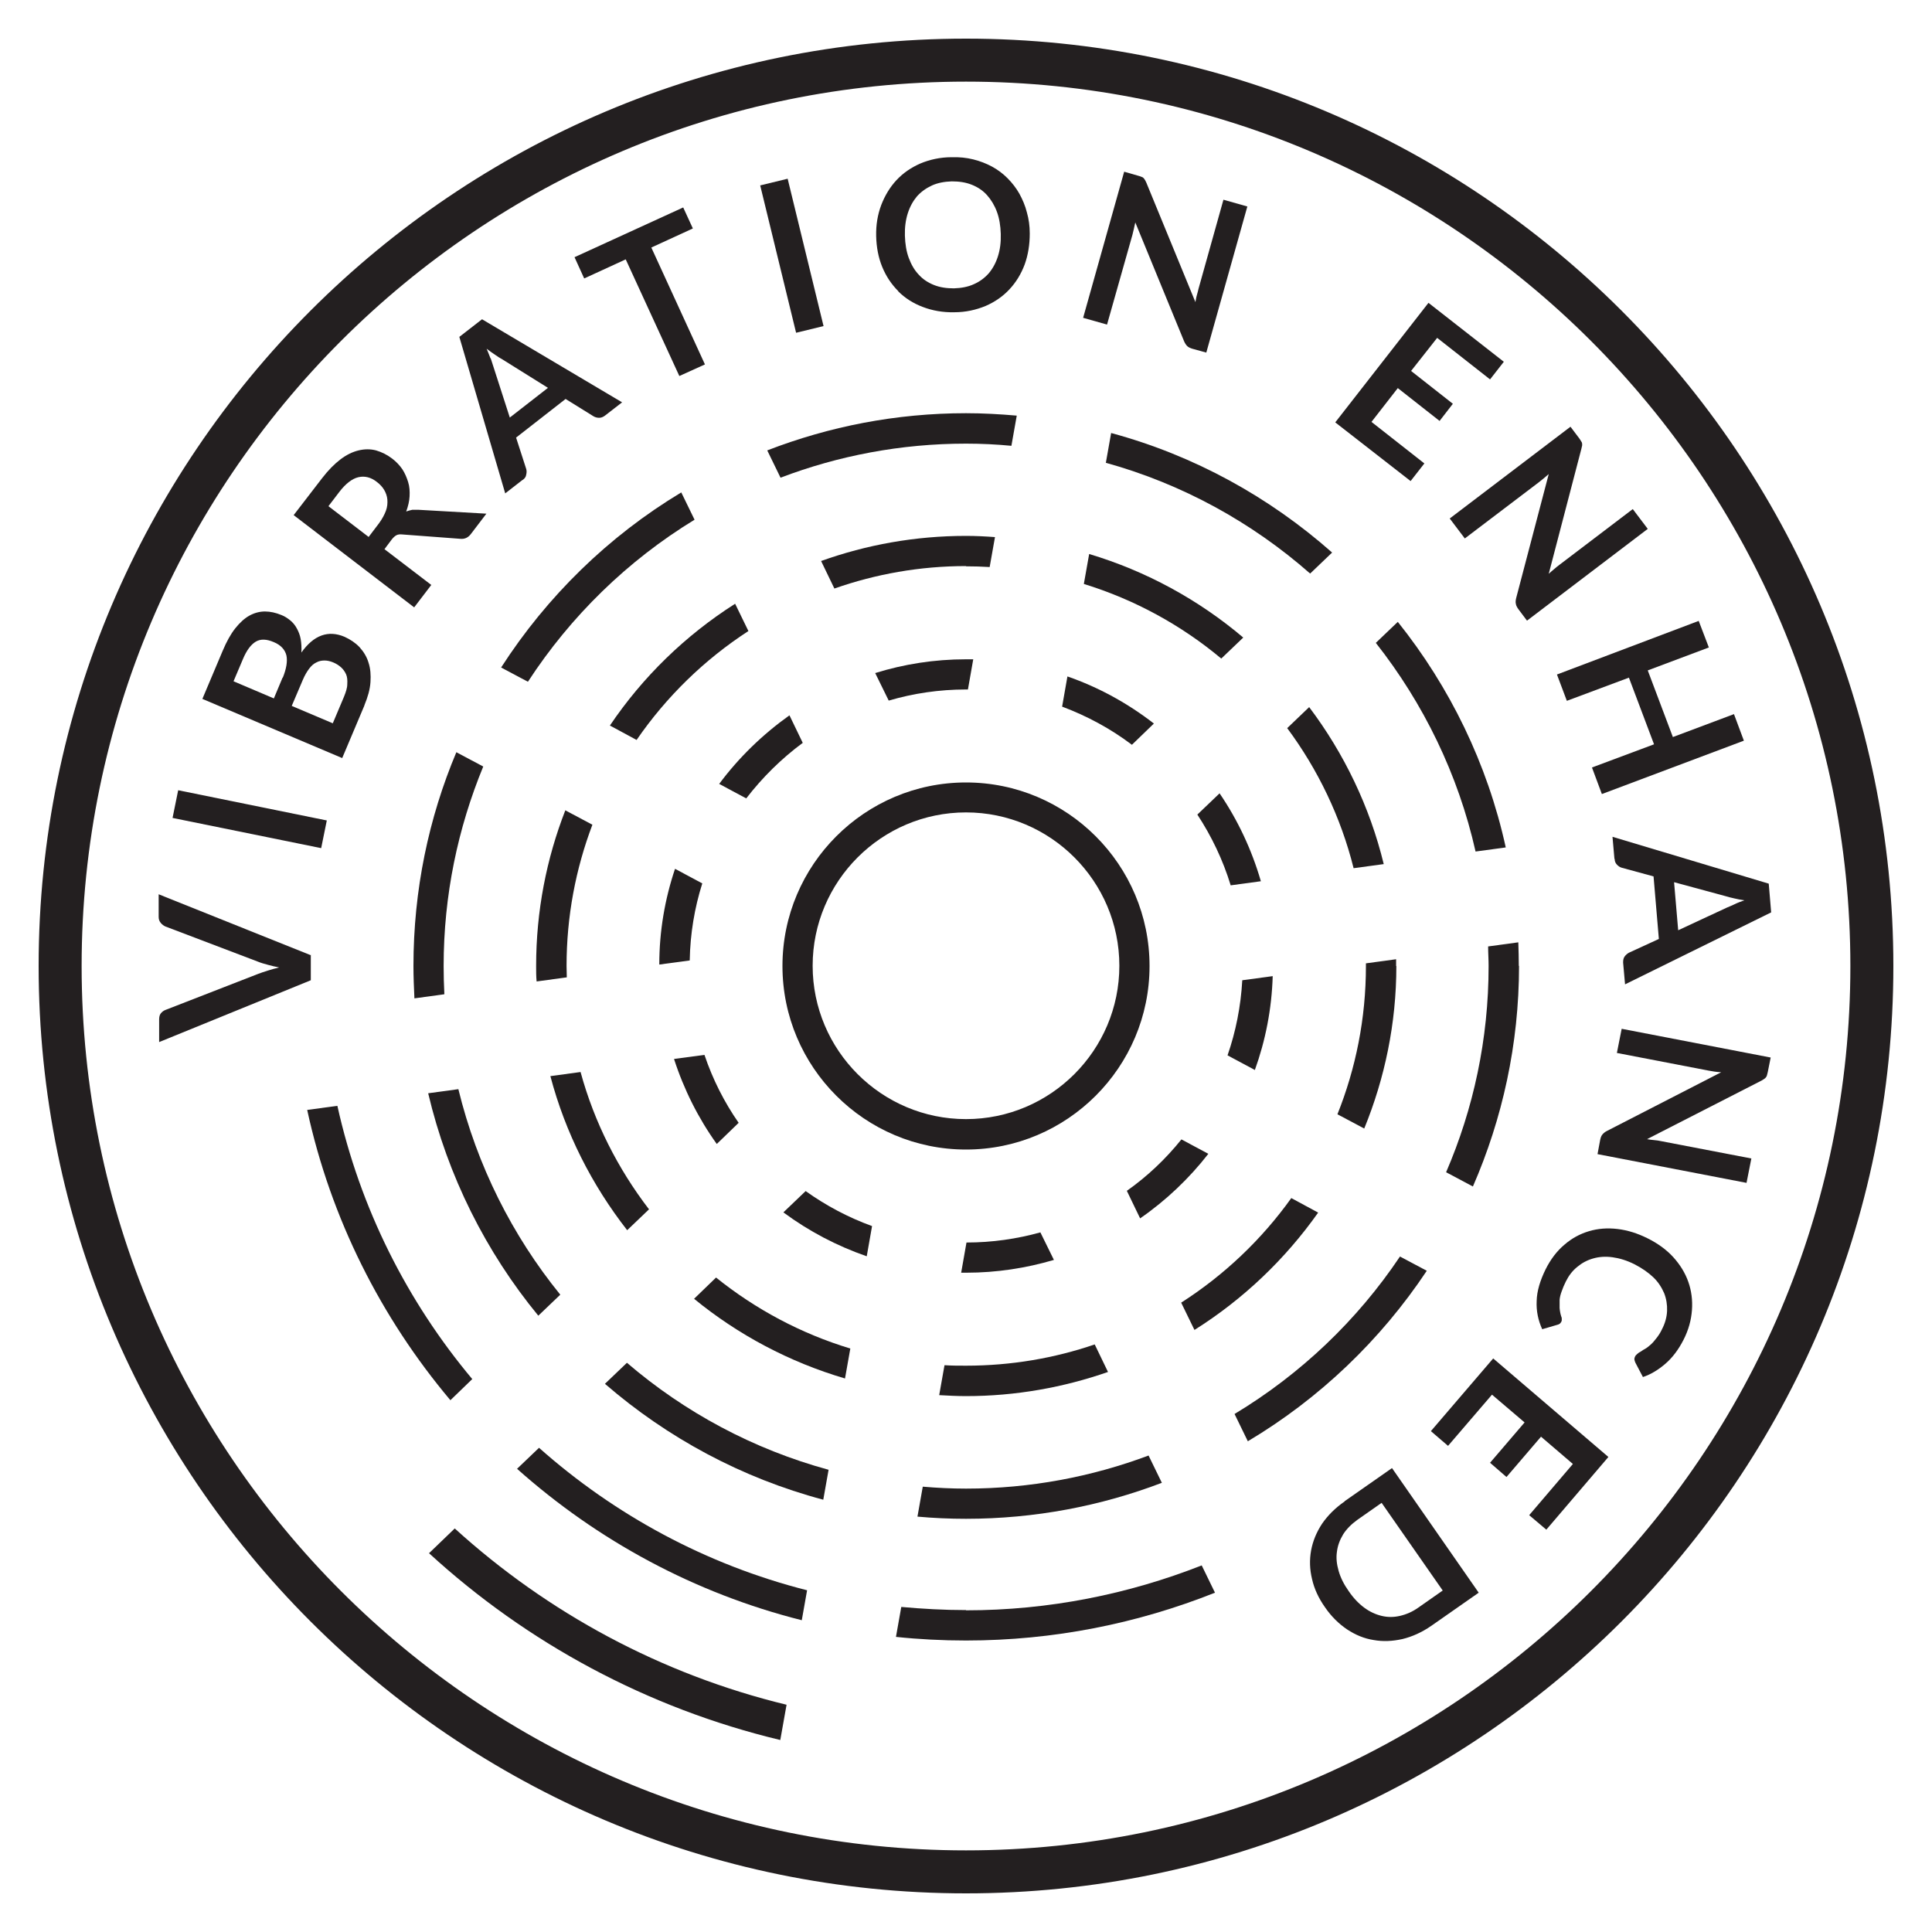 <?xml version="1.0" encoding="UTF-8"?> <svg xmlns="http://www.w3.org/2000/svg" id="Layer_1" data-name="Layer 1" viewBox="0 0 80 80"><defs><style> .cls-1 { fill: #231f20; } </style></defs><path class="cls-1" d="m17.77,64.32c4.05,3.71,9.03,6.41,14.54,7.73l.26-1.46c-5.2-1.26-9.9-3.81-13.74-7.3l-1.07,1.03Z"></path><path class="cls-1" d="m19.56,57.11c-2.7-3.22-4.65-7.08-5.59-11.32l-1.25.17c.98,4.51,3.06,8.61,5.93,12.02l.9-.87Z"></path><path class="cls-1" d="m40,66.67c-.9,0-1.8-.05-2.68-.13l-.22,1.24c.95.1,1.92.15,2.9.15,3.64,0,7.12-.71,10.31-1.98l-.55-1.13c-3.03,1.19-6.32,1.86-9.76,1.86Z"></path><path class="cls-1" d="m21.41,60.82c3.32,2.96,7.34,5.15,11.79,6.27l.22-1.24c-4.18-1.06-7.97-3.12-11.1-5.9l-.91.87Z"></path><path class="cls-1" d="m18.9,31.14c-1.15,2.73-1.78,5.72-1.78,8.86,0,.45.02.9.04,1.34l1.24-.17c-.02-.39-.03-.78-.03-1.17,0-2.93.59-5.71,1.64-8.26l-1.11-.59Z"></path><path class="cls-1" d="m28.76,21.52l-.55-1.13c-3.01,1.81-5.56,4.3-7.46,7.25l1.11.59c1.77-2.72,4.13-5.02,6.9-6.71Z"></path><path class="cls-1" d="m62.89,40c0-.33-.01-.66-.02-.98l-1.25.17c0,.27.02.54.02.81,0,3.03-.63,5.92-1.76,8.54l1.11.59c1.22-2.8,1.91-5.89,1.91-9.14Z"></path><path class="cls-1" d="m59.08,52.62l-1.11-.59c-1.77,2.64-4.11,4.87-6.85,6.52l.55,1.13c2.97-1.77,5.5-4.19,7.41-7.06Z"></path><path class="cls-1" d="m23.2,53.61c-1.99-2.45-3.45-5.35-4.22-8.51l-1.25.17c.81,3.43,2.39,6.57,4.56,9.21l.91-.87Z"></path><path class="cls-1" d="m48.11,61.4l-.55-1.13c-2.35.88-4.9,1.37-7.56,1.37-.6,0-1.2-.03-1.79-.08l-.22,1.24c.66.06,1.33.09,2.01.09,2.85,0,5.59-.53,8.11-1.49Z"></path><path class="cls-1" d="m42.1,17.21c-.69-.06-1.39-.1-2.1-.1-2.9,0-5.67.55-8.23,1.54l.55,1.13c2.39-.91,4.98-1.41,7.68-1.41.63,0,1.26.03,1.88.09l.22-1.24Z"></path><path class="cls-1" d="m62.35,35.09c-.76-3.47-2.32-6.65-4.47-9.34l-.91.87c1.97,2.5,3.41,5.44,4.13,8.64l1.25-.17Z"></path><path class="cls-1" d="m25.06,57.31c2.58,2.23,5.65,3.89,9.03,4.79l.22-1.24c-3.12-.85-5.96-2.38-8.35-4.43l-.91.87Z"></path><path class="cls-1" d="m45.78,19.16c3.18.88,6.06,2.47,8.47,4.59l.91-.87c-2.6-2.3-5.71-4.02-9.15-4.95l-.22,1.24Z"></path><path class="cls-1" d="m23.41,33.55c-.78,2-1.21,4.17-1.21,6.45,0,.22,0,.43.02.64l1.25-.17c0-.16-.01-.31-.01-.47,0-2.06.38-4.03,1.07-5.85l-1.11-.59Z"></path><path class="cls-1" d="m25.25,30.04l1.11.6c1.23-1.79,2.81-3.33,4.63-4.51l-.55-1.13c-2.06,1.31-3.83,3.03-5.19,5.05Z"></path><path class="cls-1" d="m54.58,50.21l-1.11-.6c-1.23,1.72-2.78,3.19-4.56,4.33l.55,1.13c2.02-1.27,3.76-2.93,5.13-4.87Z"></path><path class="cls-1" d="m26.87,50.07c-1.28-1.67-2.26-3.59-2.83-5.68l-1.25.17c.62,2.35,1.72,4.51,3.18,6.38l.91-.87Z"></path><path class="cls-1" d="m57.81,40c0-.09,0-.19,0-.28l-1.25.17s0,.07,0,.11c0,2.17-.42,4.24-1.18,6.14l1.11.59c.85-2.08,1.33-4.35,1.33-6.73Z"></path><path class="cls-1" d="m38.89,57.77c.37.02.74.04,1.11.04,2.06,0,4.04-.36,5.88-1l-.55-1.14c-1.67.57-3.46.88-5.33.88-.3,0-.59,0-.89-.02l-.22,1.24Z"></path><path class="cls-1" d="m40,23.45c.33,0,.66.01.98.03l.22-1.24c-.4-.03-.8-.05-1.2-.05-2.11,0-4.13.37-6,1.04l.55,1.14c1.71-.6,3.54-.93,5.45-.93Z"></path><path class="cls-1" d="m28.74,53.78c1.82,1.49,3.94,2.62,6.25,3.3l.22-1.24c-2.05-.62-3.93-1.63-5.56-2.94l-.91.88Z"></path><path class="cls-1" d="m44.88,24.18c2.11.65,4.04,1.71,5.69,3.09l.91-.87c-1.84-1.56-4.01-2.75-6.38-3.46l-.22,1.24Z"></path><path class="cls-1" d="m57.3,35.79c-.58-2.39-1.65-4.6-3.09-6.51l-.91.87c1.27,1.71,2.22,3.68,2.75,5.8l1.25-.17Z"></path><path class="cls-1" d="m43.64,52.17l-.56-1.14c-.97.27-2,.42-3.06.42l-.22,1.25c.07,0,.14,0,.21,0,1.26,0,2.48-.19,3.63-.53Z"></path><path class="cls-1" d="m36.8,29.01c1.02-.3,2.09-.46,3.2-.46.03,0,.05,0,.08,0l.22-1.25c-.1,0-.2,0-.3,0-1.31,0-2.57.2-3.76.57l.56,1.14Z"></path><path class="cls-1" d="m51.96,44.31c.44-1.22.7-2.53.74-3.89l-1.26.17c-.06,1.08-.27,2.13-.61,3.11l1.12.6Z"></path><path class="cls-1" d="m50.04,47.78l-1.12-.6c-.65.81-1.41,1.53-2.26,2.13l.55,1.14c1.07-.74,2.03-1.65,2.83-2.68Z"></path><path class="cls-1" d="m47.78,29.96c-1.07-.83-2.28-1.5-3.58-1.95l-.22,1.25c1.04.39,2.02.92,2.89,1.58l.91-.88Z"></path><path class="cls-1" d="m49.58,33.73c.59.9,1.06,1.88,1.38,2.93l1.25-.17c-.38-1.31-.96-2.54-1.71-3.64l-.92.88Z"></path><path class="cls-1" d="m32.45,50.21c1.04.77,2.2,1.38,3.44,1.81l.22-1.25c-.99-.36-1.91-.85-2.75-1.45l-.92.88Z"></path><path class="cls-1" d="m30.59,46.5c-.6-.86-1.08-1.81-1.42-2.82l-1.26.17c.41,1.27,1.01,2.46,1.77,3.52l.91-.88Z"></path><path class="cls-1" d="m27.95,35.98c-.42,1.25-.65,2.58-.65,3.96l1.26-.17c.02-1.11.2-2.18.52-3.19l-1.12-.6Z"></path><path class="cls-1" d="m30.9,33.06c.67-.87,1.46-1.65,2.34-2.3l-.55-1.14c-1.11.79-2.1,1.75-2.91,2.84l1.12.6Z"></path><path class="cls-1" d="m40,1.6C18.83,1.6,1.6,18.83,1.6,40s17.22,38.4,38.4,38.4,38.4-17.22,38.4-38.4S61.17,1.6,40,1.6Zm0,75.02c-20.19,0-36.62-16.43-36.62-36.62S19.81,3.38,40,3.38s36.62,16.43,36.62,36.62-16.43,36.62-36.62,36.62Z"></path><path class="cls-1" d="m40,47.6c4.19,0,7.6-3.41,7.6-7.6s-3.41-7.6-7.6-7.6-7.6,3.41-7.6,7.6,3.41,7.6,7.6,7.6Zm0-13.96c3.5,0,6.35,2.85,6.35,6.35s-2.85,6.35-6.35,6.35-6.35-2.85-6.35-6.35,2.85-6.35,6.35-6.35Z"></path><path class="cls-1" d="m12.86,39.55l-6.29-2.52v.94c0,.1.03.18.09.25.06.07.12.11.18.14l3.84,1.46c.12.05.26.09.41.13s.3.08.47.11c-.16.04-.32.08-.47.13-.15.05-.29.09-.41.14l-3.83,1.49c-.08.03-.14.08-.19.14-.05.06-.07.15-.07.25v.94s6.28-2.56,6.28-2.56v-1.06Z"></path><rect class="cls-1" x="9.75" y="30.79" width="1.17" height="6.28" transform="translate(-24.97 37.29) rotate(-78.51)"></rect><path class="cls-1" d="m15.09,29.2c.14-.34.23-.65.25-.95.02-.3,0-.57-.08-.81-.07-.24-.2-.45-.37-.64-.17-.18-.38-.32-.62-.43-.68-.29-1.28-.07-1.79.65.01-.2,0-.39-.03-.56-.03-.17-.09-.31-.16-.44-.07-.13-.16-.24-.27-.33s-.23-.17-.36-.22c-.24-.1-.47-.15-.69-.15s-.44.06-.64.17-.4.29-.59.53-.36.55-.52.93l-.84,1.99,5.79,2.45.92-2.18Zm-3.39-1.14l-.36.86-1.67-.71.39-.92c.15-.36.33-.6.53-.72.2-.12.45-.11.75.02.29.12.46.31.52.55.05.24,0,.55-.15.92Zm.38,1.17l.46-1.08c.08-.19.17-.34.26-.46.09-.12.19-.21.3-.26.11-.06.22-.08.34-.08.12,0,.24.03.36.08.12.05.23.12.32.2s.16.18.21.29c.05.11.06.25.05.41,0,.16-.06.33-.14.53l-.46,1.09-1.7-.72Z"></path><path class="cls-1" d="m17.87,24.23l-1.95-1.49.3-.4c.07-.09.14-.15.2-.18s.14-.04.23-.03l2.4.18c.18.02.33-.04.45-.2l.64-.84-2.8-.16c-.1,0-.19,0-.27,0-.09.02-.17.04-.25.07.08-.22.13-.43.14-.63s0-.4-.06-.59-.13-.36-.24-.53c-.11-.16-.25-.31-.42-.44-.21-.16-.43-.27-.67-.34-.23-.06-.47-.06-.72,0-.25.06-.5.18-.75.37s-.51.45-.77.79l-1.17,1.52,4.99,3.82.71-.93Zm-2.61-2l-1.66-1.27.45-.59c.26-.34.53-.55.79-.61s.52,0,.77.2c.13.1.23.21.3.33.07.12.12.26.13.4.01.14,0,.3-.06.46-.06.16-.15.33-.28.51l-.44.58Z"></path><path class="cls-1" d="m21.65,19.87c.08-.06.13-.13.14-.22.02-.08.02-.16,0-.23l-.42-1.3,2.05-1.6,1.16.72c.07.04.15.06.23.06.08,0,.16-.03.24-.09l.71-.55-5.8-3.44-.94.73,1.9,6.48.72-.56Zm-1.34-5.03c-.05-.13-.1-.26-.16-.4.12.09.24.18.35.25.11.08.21.14.3.19l1.89,1.18-1.58,1.23-.68-2.11c-.03-.1-.07-.21-.11-.34Z"></path><polygon class="cls-1" points="25.91 10.74 28.13 15.57 29.19 15.09 26.97 10.25 28.69 9.46 28.29 8.59 23.79 10.65 24.19 11.53 25.91 10.74"></polygon><rect class="cls-1" x="32.2" y="7.45" width="1.17" height="6.28" transform="translate(-1.57 8.06) rotate(-13.69)"></rect><path class="cls-1" d="m37.19,12.06c.28.28.62.5,1.02.65.39.15.83.23,1.3.22.48,0,.91-.1,1.3-.26.39-.17.72-.4.99-.69.27-.29.48-.63.63-1.03.14-.39.21-.82.21-1.28,0-.31-.04-.6-.12-.88-.07-.28-.18-.53-.31-.77-.13-.23-.3-.45-.49-.64-.19-.19-.4-.35-.64-.48-.24-.13-.5-.23-.78-.3s-.58-.1-.9-.09c-.47,0-.91.1-1.29.26-.39.17-.72.4-.99.69-.27.29-.48.64-.63,1.03-.15.4-.22.82-.21,1.28s.09.89.25,1.28c.16.39.38.72.67,1.01Zm.4-3.23c.09-.28.22-.51.38-.7.17-.19.38-.34.62-.45.24-.11.52-.16.82-.17.31,0,.58.04.83.14.25.1.46.24.63.43.17.19.31.42.41.69.1.27.15.58.16.92s-.03.65-.12.93-.22.51-.38.7c-.17.19-.37.34-.62.45-.24.11-.52.16-.82.17-.31,0-.58-.04-.83-.14-.25-.1-.46-.24-.63-.43-.18-.19-.31-.42-.41-.69-.1-.27-.15-.58-.16-.92s.03-.65.12-.93Z"></path><path class="cls-1" d="m46.89,9.73c.04-.16.08-.33.12-.52l2.02,4.92c.04.09.08.15.13.2s.12.08.21.11l.58.16,1.7-6.05-.99-.28-1.03,3.68c-.02.08-.04.17-.07.27s-.04.19-.06.29l-2.03-4.94s-.04-.09-.06-.12c-.02-.03-.04-.06-.06-.08-.02-.02-.05-.04-.09-.05-.03-.01-.07-.03-.12-.04l-.59-.17-1.7,6.05.99.28,1.05-3.71Z"></path><polygon class="cls-1" points="58.98 19.19 56.79 17.47 57.88 16.07 59.61 17.43 60.16 16.72 58.43 15.36 59.51 13.99 61.7 15.71 62.27 14.98 59.15 12.54 55.29 17.49 58.41 19.92 58.98 19.19"></polygon><path class="cls-1" d="m60.65,22.3l3.07-2.33c.13-.1.26-.21.41-.34l-1.35,5.14c-.02.09-.03.17-.01.24.01.07.05.14.1.21l.36.48,5-3.8-.62-.82-3.04,2.31c-.07.05-.14.11-.21.17-.08.06-.15.13-.23.2l1.35-5.17s.02-.09.03-.13,0-.07,0-.1c0-.03-.02-.06-.04-.09s-.04-.07-.07-.11l-.37-.49-5,3.8.62.82Z"></path><polygon class="cls-1" points="64.88 29.02 67.45 28.06 68.49 30.82 65.92 31.78 66.33 32.88 72.21 30.67 71.8 29.57 69.27 30.52 68.23 27.76 70.76 26.81 70.34 25.71 64.47 27.93 64.88 29.02"></polygon><path class="cls-1" d="m66.86,35.57c0,.1.04.18.1.24.06.06.12.1.19.12l1.32.36.22,2.59-1.24.57c-.07.04-.13.09-.18.16-.05.07-.06.15-.06.25l.08.9,6.05-2.98-.1-1.19-6.47-1.94.08.91Zm4.6,1.54c.1.03.21.06.35.09.13.03.27.06.42.08-.14.05-.28.1-.4.16s-.23.1-.32.14l-2.02.94-.17-1.99,2.14.58Z"></path><path class="cls-1" d="m66.95,43.6l3.79.73c.16.03.33.06.53.07l-4.73,2.43c-.08.04-.14.09-.19.15s-.07.13-.09.22l-.11.59,6.17,1.19.2-1.01-3.75-.72c-.08-.02-.17-.03-.27-.04s-.2-.02-.3-.04l4.75-2.43s.08-.05.11-.07c.03-.02.05-.04.07-.07.02-.02.03-.05.04-.09.01-.03.02-.08.03-.12l.12-.6-6.17-1.19-.2,1.01Z"></path><path class="cls-1" d="m69.29,52.06c-.28-.31-.64-.57-1.06-.78-.42-.21-.83-.34-1.25-.39s-.81-.02-1.18.09c-.37.11-.71.29-1.02.56-.31.26-.57.6-.78,1.02-.23.47-.36.9-.37,1.31-.02.41.06.8.23,1.17l.65-.19c.07-.02.11-.06.14-.12.02-.03.02-.06.02-.1,0-.04,0-.07-.02-.11-.04-.12-.06-.24-.07-.36,0-.11,0-.23,0-.34.01-.11.04-.23.09-.36.04-.12.1-.26.17-.4.12-.24.27-.44.47-.6.19-.16.41-.28.66-.35.24-.07.51-.09.8-.05s.59.13.91.29c.31.16.57.34.78.54s.35.43.45.66c.09.23.13.48.12.73s-.08.51-.21.76c-.07.15-.15.27-.23.37-.08.1-.15.19-.23.26s-.15.13-.22.17-.14.08-.19.12c-.06.03-.11.06-.15.1s-.07.06-.09.1c-.03.06-.04.11-.03.15s.02.08.04.12l.31.59c.33-.11.64-.3.93-.55.29-.25.54-.58.75-.99.21-.41.32-.82.35-1.23.03-.41-.02-.8-.15-1.17-.13-.37-.34-.71-.62-1.02Z"></path><polygon class="cls-1" points="59.25 59.26 59.96 59.87 61.78 57.75 63.13 58.9 61.7 60.57 62.38 61.16 63.81 59.49 65.13 60.62 63.32 62.74 64.03 63.34 66.6 60.33 61.83 56.25 59.25 59.26"></polygon><path class="cls-1" d="m55.68,62.17c-.39.27-.7.58-.94.93-.23.35-.38.72-.45,1.1-.07.39-.06.78.04,1.19.09.4.27.79.54,1.17.26.38.57.68.91.91.35.23.71.38,1.1.44.39.07.78.05,1.19-.04.41-.1.81-.28,1.2-.55l1.96-1.37-3.59-5.16-1.96,1.37Zm3.06,4.39c-.25.18-.51.29-.77.35-.26.06-.51.06-.76,0-.25-.06-.49-.17-.72-.34-.23-.17-.45-.4-.64-.68-.2-.28-.34-.56-.42-.84-.08-.28-.11-.54-.07-.8.03-.25.12-.49.26-.72.14-.22.34-.42.59-.6l1-.7,2.53,3.63-1,.7Z"></path></svg> 
